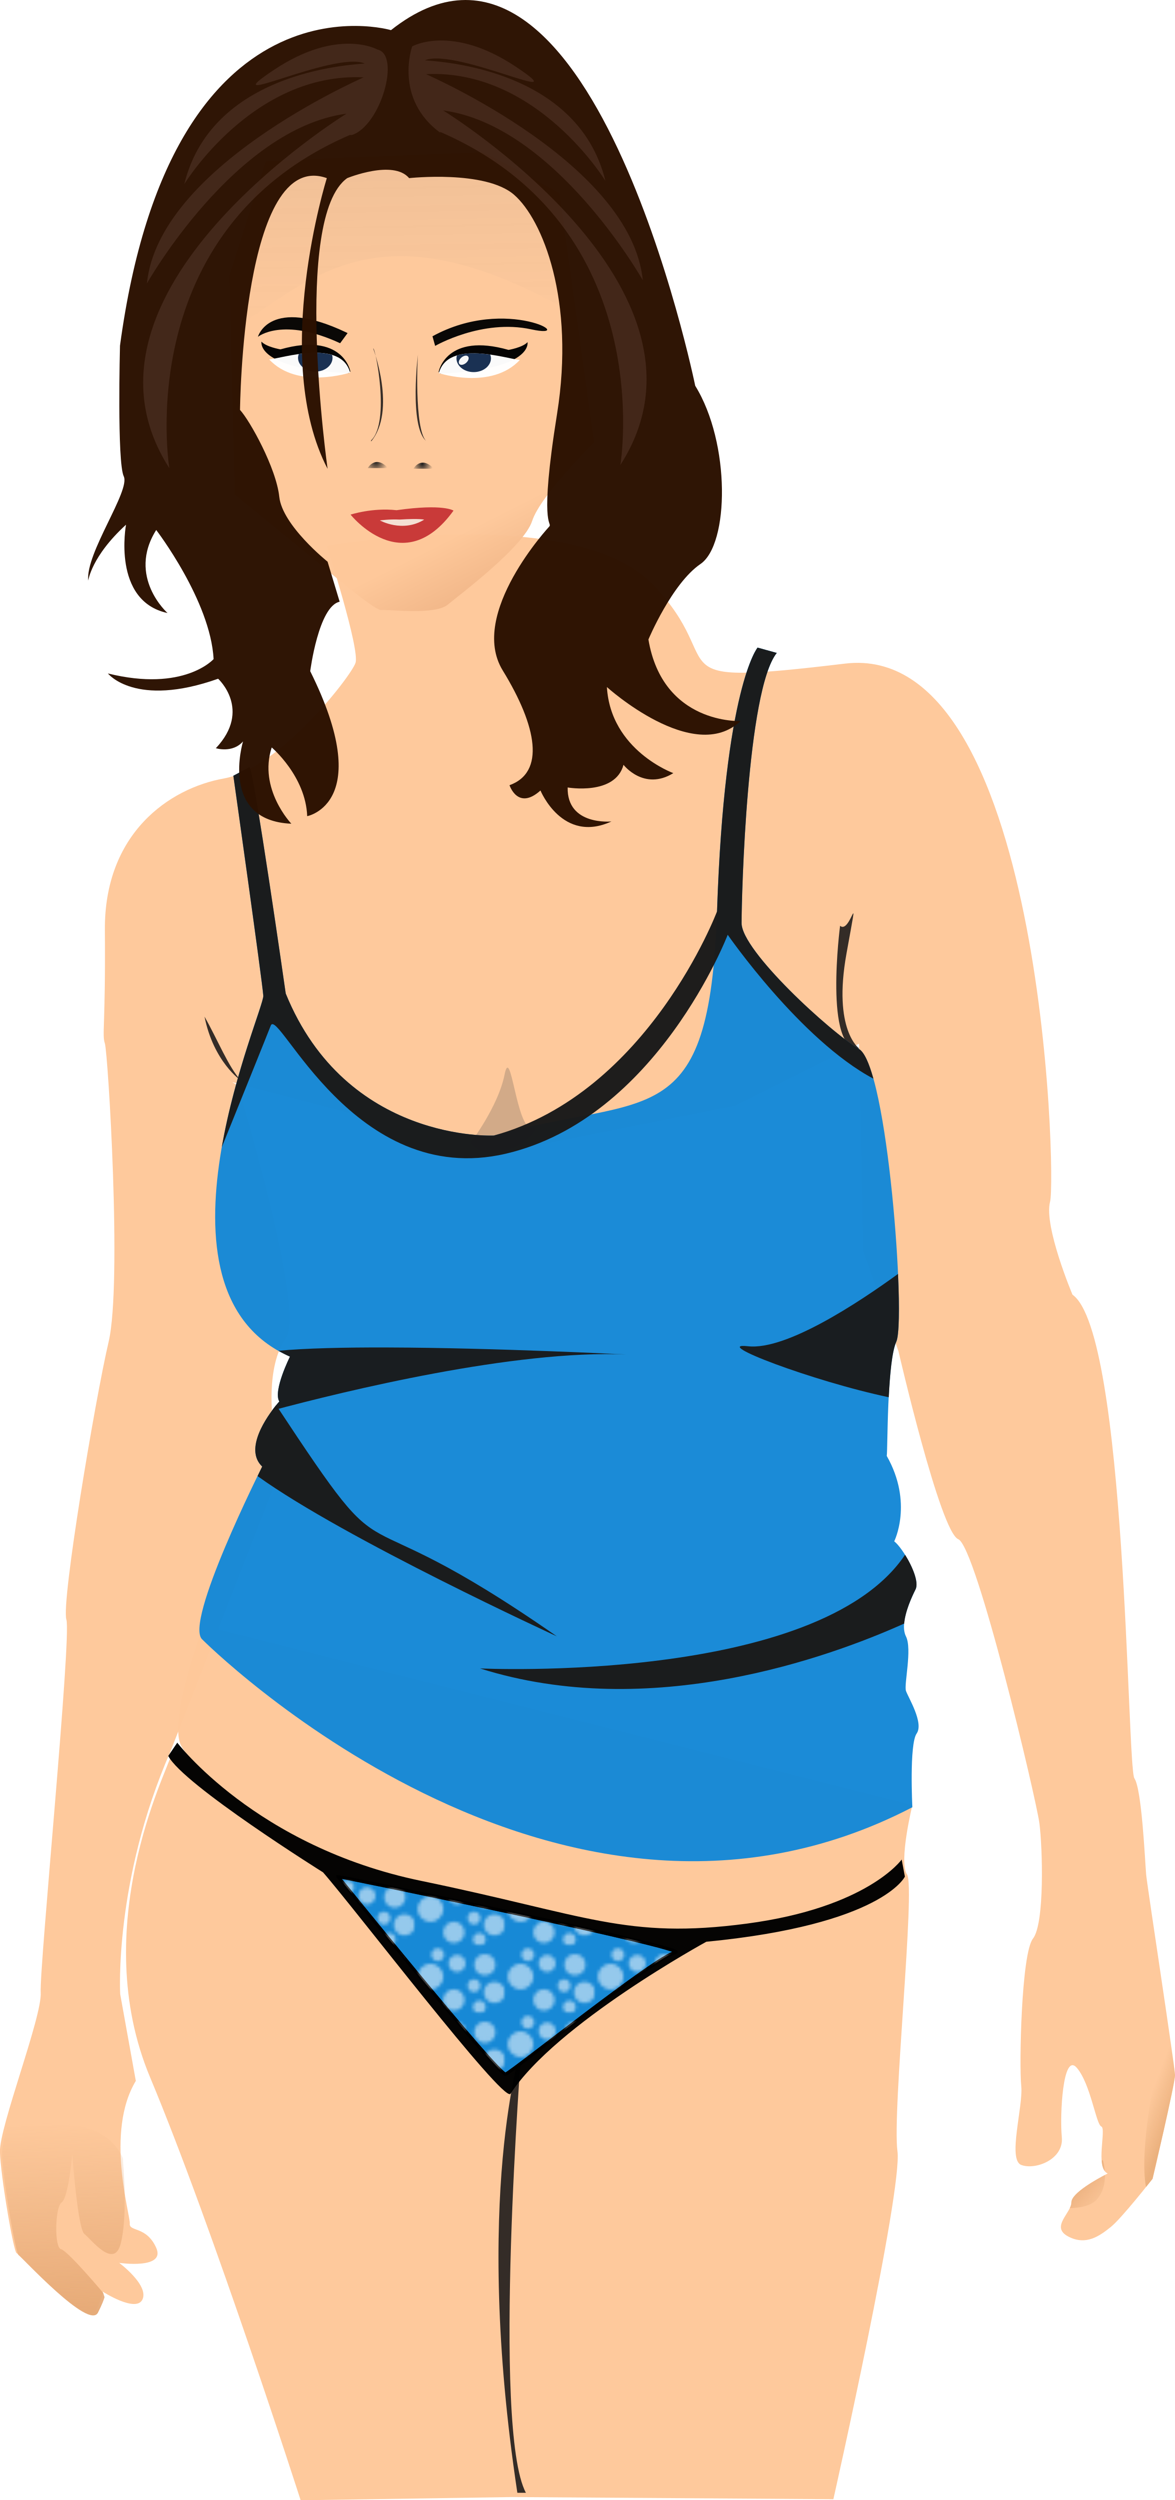 <?xml version="1.0" encoding="UTF-8"?>
<svg version="1.1" viewBox="0 0 220.64 469.38" xmlns="http://www.w3.org/2000/svg" xmlns:xlink="http://www.w3.org/1999/xlink">
<defs>
<linearGradient id="i" x1="318.97" x2="348.69" y1="342.37" y2="401.44" gradientTransform="matrix(.757 0 0 .757 -478.91 -153.03)" gradientUnits="userSpaceOnUse">
<stop stop-color="#fec89a" offset="0"/>
<stop stop-color="#d38d5f" offset="1"/>
</linearGradient>
<radialGradient id="b" cx="310.37" cy="309.36" r="3.167" gradientTransform="matrix(-.227 1.006 -.908 -.205 107.49 -166.24)" gradientUnits="userSpaceOnUse">
<stop stop-color="#1a1a1a" offset="0"/>
<stop stop-color="#1a1a1a" stop-opacity="0" offset="1"/>
</radialGradient>
<radialGradient id="a" cx="324.96" cy="309.46" r="3.167" gradientTransform="matrix(.016 .835 -.812 .016 13.111 -193.17)" gradientUnits="userSpaceOnUse">
<stop stop-color="#1a1a1a" offset="0"/>
<stop stop-color="#1a1a1a" stop-opacity="0" offset="1"/>
</radialGradient>
<linearGradient id="h" x1="219.63" x2="218.97" y1="886.48" y2="827.28" gradientTransform="matrix(.757 0 0 .757 -478.91 -153.03)" gradientUnits="userSpaceOnUse">
<stop stop-color="#e6aa77" offset="0"/>
<stop stop-color="#e6aa77" stop-opacity="0" offset="1"/>
</linearGradient>
<linearGradient id="g" x1="315.29" x2="316.23" y1="221.9" y2="271.12" gradientTransform="matrix(.757 0 0 .757 -478.91 -153.03)" gradientUnits="userSpaceOnUse">
<stop stop-color="#666" offset="0"/>
<stop stop-color="#666" stop-opacity="0" offset="1"/>
</linearGradient>
<pattern id="d" xlink:href="#c" patternTransform="matrix(.757 0 0 .757 -361.33 400.4)"/>
<pattern id="c" width="27.205" height="20.238" patternTransform="translate(-17.252 576.94)" patternUnits="userSpaceOnUse">
<g transform="translate(-310.2 -765.05)">
<path transform="matrix(.828 0 0 .828 64.74 79.441)" d="m306.22 838.87c0 2.657-2.154 4.811-4.811 4.811s-4.811-2.154-4.811-4.811 2.154-4.811 4.811-4.811 4.811 2.154 4.811 4.811z" fill="#fff" fill-opacity=".98"/>
<path transform="matrix(.69 0 0 .69 113.61 202.45)" d="m306.22 838.87c0 2.657-2.154 4.811-4.811 4.811s-4.811-2.154-4.811-4.811 2.154-4.811 4.811-4.811 4.811 2.154 4.811 4.811z" fill="#fff" fill-opacity=".98"/>
<path transform="matrix(.552 0 0 .552 156.18 306.87)" d="m306.22 838.87c0 2.657-2.154 4.811-4.811 4.811s-4.811-2.154-4.811-4.811 2.154-4.811 4.811-4.811 4.811 2.154 4.811 4.811z" fill="#fff" fill-opacity=".98"/>
<path transform="matrix(.414 0 0 .414 203.06 429.55)" d="m306.22 838.87c0 2.657-2.154 4.811-4.811 4.811s-4.811-2.154-4.811-4.811 2.154-4.811 4.811-4.811 4.811 2.154 4.811 4.811z" fill="#fff" fill-opacity=".98"/>
<path transform="matrix(.414 0 0 .414 191.78 419.92)" d="m306.22 838.87c0 2.657-2.154 4.811-4.811 4.811s-4.811-2.154-4.811-4.811 2.154-4.811 4.811-4.811 4.811 2.154 4.811 4.811z" fill="#fff" fill-opacity=".98"/>
<path transform="matrix(.414 0 0 .414 204.72 436.18)" d="m306.22 838.87c0 2.657-2.154 4.811-4.811 4.811s-4.811-2.154-4.811-4.811 2.154-4.811 4.811-4.811 4.811 2.154 4.811 4.811z" fill="#fff" fill-opacity=".98"/>
<path transform="matrix(.69 0 0 .69 123.23 191.5)" d="m306.22 838.87c0 2.657-2.154 4.811-4.811 4.811s-4.811-2.154-4.811-4.811 2.154-4.811 4.811-4.811 4.811 2.154 4.811 4.811z" fill="#fff" fill-opacity=".98"/>
<path transform="matrix(.69 0 0 .69 126.22 200.12)" d="m306.22 838.87c0 2.657-2.154 4.811-4.811 4.811s-4.811-2.154-4.811-4.811 2.154-4.811 4.811-4.811 4.811 2.154 4.811 4.811z" fill="#fff" fill-opacity=".98"/>
</g>
</pattern>
<linearGradient id="f" x1="556.7" x2="549.14" y1="827.42" y2="824.58" gradientTransform="matrix(.757 0 0 .757 -478.91 -153.03)" gradientUnits="userSpaceOnUse">
<stop stop-color="#ebb17e" offset="0"/>
<stop stop-color="#ebb17e" stop-opacity="0" offset="1"/>
</linearGradient>
<linearGradient id="e" x1="529.71" x2="536.94" y1="847.33" y2="853.78" gradientTransform="matrix(.757 0 0 .757 -478.91 -153.03)" gradientUnits="userSpaceOnUse">
<stop stop-color="#edb382" offset="0"/>
<stop stop-color="#edb382" stop-opacity="0" offset="1"/>
</linearGradient>
</defs>
<g transform="translate(-49.679 -77.673)">
<g transform="matrix(.798 0 0 .798 314.89 98.442)">
<path d="m-284.46 356.44s-8.793 23.112-5.024 28.639-2.01-1.005-2.763 2.261c-0.754 3.266-19.595 39.944-4.773 75.366s35.422 99.483 35.422 99.483l49.741-0.754 75.617 0.502s16.329-72.602 15.073-81.897c-1.256-9.295 4.271-62.051 2.261-65.066-2.01-3.015 1.256-16.329 1.256-16.329l-166.81-42.205z" fill="#fec89a" fill-rule="evenodd" opacity=".98"/>
<path d="m-255.44 102.39s7.816 24.336 6.75 27.534c-1.066 3.197-17.941 24.869-30.909 27.179-12.968 2.309-28.244 12.968-28.067 35.705 0.178 22.738-0.711 24.514 0 26.646 0.711 2.132 4.086 56.489 0.888 70.167s-11.191 61.285-9.948 65.371c1.244 4.086-6.395 82.069-6.04 87.753 0.355 5.684-9.77 31.62-9.592 37.482 0.178 5.862 3.197 23.448 3.908 23.804 0.711 0.355 16.52 17.764 18.652 13.501 2.132-4.263 1.599-4.441 1.599-4.441s7.994 5.152 9.415 1.776-5.507-8.527-5.507-8.527 11.014 1.599 8.704-3.553c-2.309-5.152-6.395-3.73-6.217-5.684 0.178-1.954-5.862-21.494 1.421-33.574l-3.678-20.421s-1.507-26.629 11.807-57.027l27.634-70.844-3.517-7.034s-1.758-12.561 3.015-19.344c4.773-6.783-11.305-59.539-11.305-59.539l-1.256-0.754 63.056 16.58 55.268-11.054 29.141-14.571 1.005 48.736 8.29 23.615s9.797 42.456 14.068 44.214 18.339 61.046 19.093 66.824c0.754 5.778 1.256 23.615-1.507 27.132-2.763 3.517-3.266 29.895-2.763 34.668 0.502 4.773-3.266 17.334 0 18.59 3.266 1.256 10.049-1.256 9.546-6.532-0.502-5.276 0.251-20.097 3.517-16.329 3.266 3.768 4.522 13.315 5.778 13.817 1.256 0.502-1.507 9.797 1.507 11.054 0 0-8.541 4.271-8.541 6.783s-5.024 5.778-0.754 8.039 7.537-0.251 10.049-2.261c2.512-2.01 9.797-11.305 9.797-11.305s5.276-22.358 5.276-24.368c0-2.01-6.532-44.466-6.783-47.229-0.251-2.763-1.005-20.097-2.763-22.61-1.758-2.512-1.758-104.76-14.571-113.8 0 0-6.783-16.078-5.276-21.856s-1.758-132.14-48.234-126.61-26.629 0.754-45.219-18.59-76.873-9.044-76.737-9.11z" fill="#fec89a" fill-rule="evenodd" opacity=".98"/>
<path d="m-130.14 220.66s-6.28-4.271-3.015-22.358 1.005-4.271-1.507-6.532c0 0-3.888 29.635 4.522 28.89z" fill="#2c2623" fill-opacity=".98" fill-rule="evenodd" opacity=".98"/>
<path d="m-275.69 228.16s-6.395-4.352-8.527-15.01c3.221 5.684 5.54 11.672 8.527 15.01z" fill="#2c2623" fill-opacity=".98" fill-rule="evenodd" opacity=".98"/>
<path d="m-278.35 38.794 1.244 51.515 20.428 16.698s12.435 10.658 14.033 10.481c1.599-0.178 12.612 1.244 15.632-1.244 3.02-2.487 17.941-13.678 19.895-19.718 1.954-6.04 14.566-18.474 14.566-18.474l-8.171-58.621s-16.876-9.592-18.297-9.592c-1.421 0-32.33 1.244-32.33 1.244l-18.474 0.888-8.527 26.823z" fill="url(#i)" fill-rule="evenodd" opacity=".98"/>
<path d="m-249.9 61.38c0-0.251-1.884-9.358-16.455-5.213 0 0-3.329-0.565-4.459-1.821 0 0-1.444 6.406 20.474 7.411" fill-rule="evenodd" opacity=".98"/>
<path d="m-229.13 61.506c0-0.251 1.884-9.358 16.455-5.213 0 0 3.329-0.565 4.459-1.821 0 0 1.444 6.406-20.474 7.411" fill-rule="evenodd" opacity=".98"/>
<path d="m-209.6 455.42s-11.556 35.171-1.005 105.01l2.01 1e-5c-8.039-15.073-1.005-105.01-1.005-105.01z" fill="#2c2623" fill-opacity=".98" fill-rule="evenodd" opacity=".98"/>
<path d="m-290.62 383.94-2.135 3.14c3.517 6.783 36.427 27.383 36.427 27.383 7.285 8.29 42.205 54.012 44.089 52.128 10.677-16.455 46.099-35.799 46.099-35.799 41.451-4.019 46.727-15.324 46.727-15.324l-0.754-4.019s-8.039 11.305-36.427 15.073c-28.388 3.768-37.683-2.01-76.622-10.049-38.939-8.039-57.529-32.658-57.529-32.658" fill-rule="evenodd" opacity=".98"/>
<path d="m-277.43 156.47s6.783 48.234 7.034 51.751c0.251 3.517-29.393 69.336 6.28 84.912 0 0-4.019 8.039-2.512 10.551 0 0-9.295 10.3-4.019 15.324 0 0-18.59 36.929-14.068 40.697 0 0 82.902 83.153 167.06 39.441 0 0-0.754-14.822 1.005-17.334 1.758-2.512-2.01-8.541-2.512-10.049-0.502-1.507 1.507-9.797 0-12.812-1.507-3.015 1.005-8.541 2.261-11.054 1.256-2.512-3.015-9.797-5.024-11.305 0 0 4.522-9.044-1.758-20.097 0.251-1.507 0-21.856 2.261-26.88 2.261-5.024-2.01-64.814-8.793-68.834-6.783-4.019-27.634-23.112-27.634-29.644 0-6.532 1.256-54.766 8.29-63.558l-4.522-1.256s-7.788 9.295-9.546 62.051-16.078 42.707-52.505 52.756c0 0-34.668 1.758-48.988-33.412 0 0-7.537-52.756-8.541-53.258l0.502-0.251-4.271 2.261z" fill="#1789d6" fill-rule="evenodd" opacity=".98"/>
<path d="m-225.63 94.102c-11.901 16.494-24.219 0.94-24.219 0.94s5.115-1.67 10.752-1.044h0.104c11.066-1.566 13.362 0.104 13.362 0.104z" fill="#c83737" fill-rule="evenodd" opacity=".98"/>
<path d="m-229.95 55.351s11.054-6.406 22.61-3.894-5.652-8.039-23.238 1.633l0.628 2.261z" fill-opacity=".98" fill-rule="evenodd" opacity=".98"/>
<path d="m-252.31 54.723c-13.566-6.28-19.344-1.507-19.344-1.507s2.638-9.672 20.851-1.005l0.251 0.126-1.758 2.387z" fill-opacity=".98" fill-rule="evenodd" opacity=".98"/>
<path d="m-229.07 61.757s12.391 4.056 19.048-3.103c-2.875-0.204-16.878-4.921-19.048 3.103z" fill="#fff" fill-rule="evenodd" opacity=".98"/>
<path d="m-221.36 57.092c-1.234 0.027-2.407 0.194-3.478 0.521-0.054 0.211-0.095 0.439-0.095 0.663 0 1.789 1.808 3.242 4.046 3.242s4.07-1.453 4.07-3.242c0-0.302-0.069-0.598-0.166-0.876-1.429-0.2-2.933-0.339-4.378-0.308z" fill="#162d50" fill-rule="evenodd" opacity=".98"/>
<path d="m-249.96 61.631s-12.391 4.056-19.048-3.103c2.875-0.204 16.878-4.921 19.048 3.103z" fill="#fff" fill-rule="evenodd" opacity=".98"/>
<path d="m-257.67 56.967c1.234 0.027 2.407 0.194 3.478 0.521 0.054 0.211 0.095 0.439 0.095 0.663 0 1.789-1.808 3.242-4.046 3.242s-4.07-1.453-4.07-3.242c0-0.302 0.069-0.598 0.166-0.876 1.429-0.2 2.933-0.339 4.378-0.308z" fill="#162d50" fill-rule="evenodd" opacity=".98"/>
<path d="m-245.81 84.101s1.776-3.236 4.796 0" fill="url(#b)" fill-rule="evenodd" opacity=".98"/>
<path d="m-235.06 84.248s1.776-3.236 4.796 0" fill="url(#a)" fill-rule="evenodd" opacity=".98"/>
<path d="m-244.52 55.979s5.527 14.571-0.502 21.856v-0.251c4.591-4.328 0.916-22.187 0.502-21.605z" fill="#302824" fill-opacity=".98" fill-rule="evenodd" opacity=".98"/>
<path d="m-233.97 57.109s-2.135 17.083 1.884 20.6c-2.807-2.891-2.01-20.272-1.884-20.6z" fill="#302824" fill-opacity=".98" fill-rule="evenodd" opacity=".98"/>
<path d="m-119.37 339.75c-20.502 30.55-100.02 26.739-100.02 26.739 40.065 12.652 82.104-2.599 99.81-10.554 0.242-2.868 1.771-6.24 2.674-8.045 0.828-1.656-0.717-5.358-2.461-8.14z" fill="#1a1a1a" fill-rule="evenodd" opacity=".98"/>
<path d="m-267.36 304.56c-2.043 2.522-7.674 10.258-3.289 14.434 0 0-0.444 0.929-1.089 2.248 20.539 14.801 70.421 37.695 70.421 37.695-52.24-36.33-36.531-9.684-66.043-54.378z" fill="#1a1a1a" fill-rule="evenodd" opacity=".98"/>
<path d="m-321.42 473.4c-3.342 0.054-6.559 0.48-9.252 0.97-0.732 2.788-1.222 5.081-1.183 6.365 0.178 5.862 3.194 23.45 3.904 23.805 0.711 0.355 16.538 17.751 18.67 13.488 0.973-1.947 1.371-3.005 1.538-3.62-0.132-0.429-0.308-0.994-0.308-0.994 1e-5 -2e-5 -8.34-9.938-9.938-10.293-1.599-0.355-1.433-9.961 0.166-11.027 1.599-1.066 2.485-11.358 2.485-11.358-1e-5 0 1.264 17.569 2.863 18.812 1.599 1.243 6.92 8.359 8.519 2.319 1.599-6.04 0.71-17.061 0.71-17.061h0.024c-0.089-0.996-0.147-2.032-0.189-3.076-2.977-6.772-10.689-8.448-18.008-8.329z" fill="url(#h)" fill-rule="evenodd" opacity=".98"/>
<path d="m-221.66 242.89s6.532-8.541 8.039-16.078 2.763 13.063 6.532 12.561c3.768-0.502-8.541 10.551-14.571 3.517z" fill="#4d4d4d" fill-rule="evenodd" opacity=".243"/>
<path d="m-154.08 126.33c1e-5 -1e-5 -7.778 9.289-9.536 62.044 0 0-16.081 42.696-52.508 52.745 0 0-34.663 1.758-48.982-33.412 0 0-7.537-52.739-8.542-53.242l-3.786 2.011c-1e-5 1e-5 6.8 48.234 7.052 51.751 0.121 1.687-6.645 17.701-9.773 35.636 5.016-12.411 10.5-25.977 11.524-28.609 1.758-4.522 19.604 38.437 55.277 30.147 35.673-8.29 52.248-51.514 52.248-51.514 0 1e-5 17.109 24.726 34.288 33.862-1.034-3.691-2.163-6.257-3.384-6.981-6.783-4.019-27.638-23.094-27.638-29.626-1e-5 -6.532 1.248-54.766 8.282-63.559l-4.52-1.254z" fill="#1a1a1a" fill-rule="evenodd" opacity=".98"/>
<path d="m-219.01 9.838c-1.421 0-32.347 1.254-32.347 1.254l-18.457 0.876-8.542 26.834 0.308 13.086c19.468-12.607 35.174-30.462 81.33-3.81l-3.999-28.656c1e-5 0-16.87-9.584-18.291-9.584z" fill="url(#g)" fill-rule="evenodd" opacity=".08"/>
<path d="m-304.11 55.315s-0.711 27.356 0.888 30.731c1.599 3.375-9.06 18.119-8.349 24.514 0 0 0.711-5.684 8.882-13.145 0 0-3.375 17.941 9.77 20.784 0 0-9.592-8.527-2.665-19.54 0 0 12.79 16.698 13.501 30.376 0 0-6.928 7.816-24.869 3.375 0 0 6.395 8.171 25.935 1.244 0 0 7.994 7.283-0.533 16.343 0 0 3.908 1.244 6.395-1.599 0 0-5.684 18.652 11.369 19.363 0 0-7.816-8.171-4.619-17.941 0 0 7.994 6.75 8.349 16.165 0 0 16.165-3.02 0.711-34.107 0 0 1.954-15.277 6.928-16.343l-2.842-9.415s-10.658-8.527-11.369-15.277-6.928-17.941-9.237-20.428c0 0 0.533-61.641 20.428-54.535 0 0-13.323 42.456 0.178 68.391 0 0-8.349-59.154 4.619-68.391 0 0 10.836-4.441 14.566 0 0 0 17.941-1.954 24.692 3.908 6.75 5.862 14.389 24.869 10.125 51.515-4.263 26.646-1.244 25.402-1.776 26.468 0 0-19.185 20.606-11.014 33.929 8.171 13.323 9.948 23.981 1.599 27.001 0 0 1.954 6.04 7.283 1.244 0 0 5.152 12.612 16.698 7.283 0 0-10.481 1.066-10.303-7.994 0 0 11.191 1.954 13.145-5.329 0 0 4.796 6.217 11.724 1.954 0 0-14.744-5.329-15.632-20.251 0 0 20.428 18.474 31.442 7.994 0 0-18.297 0.888-21.672-19.185 0 0 5.507-13.145 12.257-17.764 6.75-4.619 7.106-28.422-1.244-41.923 0 0-24.692-120.79-71.588-83.668 0 0-51.693-15.277-63.772 74.253z" fill="#2b1100" fill-rule="evenodd" opacity=".98"/>
<path d="m-232.53 96.227c-5.12 3.158-10.421 0.18-10.421 0.18s2.201-0.32 4.626-0.2h0.045c4.761-0.3 5.749 0.02 5.749 0.02z" fill="#f4e3d7" fill-rule="evenodd" opacity=".98"/>
<path d="m-252.81 415.47s37.934 46.978 39.441 46.475c1.507-0.502 35.673-27.885 39.944-28.639 4.271-0.754-78.38-17.837-79.385-17.837z" fill="#1789d6" fill-rule="evenodd" stroke="#000" stroke-width=".757px"/>
<path d="m-252.81 415.47s37.934 46.978 39.441 46.475c1.507-0.502 35.673-27.885 39.944-28.639 4.271-0.754-78.38-17.837-79.385-17.837z" fill="url(#d)" fill-rule="evenodd" opacity=".554" stroke="#000" stroke-width=".757px"/>
<path d="m-241.26 290.98c-9.979-0.029-19.191 0.176-25.58 0.781 0.866 0.489 1.763 0.954 2.721 1.372-1e-5 -1e-5 -4.016 8.041-2.508 10.554 0 0-0.755 0.831-1.704 2.13 17.254-4.619 57.128-14.337 83.341-13.18 1e-5 1e-5 -30.609-1.583-56.271-1.656z" fill="#191919" fill-opacity=".98" fill-rule="evenodd" opacity=".98"/>
<path d="m-56.899 454.2c-1.403 0.851-2.527 1.894-2.769 3.1-0.636 3.179-4.704 22.559-3.005 31.188 0.895-1.115 1.538-1.917 1.538-1.917 2.3e-5 1e-5 5.277-22.363 5.277-24.373 0-0.508-0.414-3.619-1.041-7.998z" fill="url(#f)" fill-rule="evenodd" opacity=".98"/>
<path d="m-72.825 482.17-0.284 0.095c0.077 1.024 0.289 1.908 0.734 2.485-0.119-1.491-0.45-2.579-0.45-2.579zm0.497 3.478c-1.593 0.829-7.903 4.227-7.903 6.436 0 0.436-0.151 0.9-0.379 1.372 2.458-0.051 4.997-0.514 6.365-2.035 1.546-1.717 1.933-3.943 1.917-5.774z" fill="url(#e)" fill-rule="evenodd" opacity=".98"/>
<path d="m-121.03 273.68c-9.363 6.801-26.316 18.01-35.282 17.014-9.003-1 15.075 8.19 33.105 11.997 0.274-5.387 0.751-10.811 1.775-13.086 0.666-1.481 0.768-7.762 0.402-15.925z" fill="#191919" fill-opacity=".98" fill-rule="evenodd" opacity=".98"/>
<path transform="matrix(.642 .71 -.877 .767 -195.03 -395.73)" d="m338.9 279.6c0 0.641-0.39 1.161-0.871 1.161s-0.871-0.52-0.871-1.161c0-0.641 0.39-1.161 0.871-1.161s0.871 0.52 0.871 1.161z" fill="#fff" fill-opacity=".98" opacity=".98"/>
<path d="m-243.51-14.362s-9.295-5.276-24.368 4.773 14.068-4.522 21.354-1.507c-0.502 0.251-35.673 0.754-42.456 28.388 0 0 16.078-26.378 42.205-25.122-1.005 0.502-48.234 21.102-50.997 48.485 0 0 20.6-36.427 46.978-39.944 0 0-68.331 41.953-41.702 83.405 0 0-9.295-56.022 42.456-78.38h0.502c6.801-2.211 11.513-18.851 6.029-20.097z" fill="#ffd5d5" fill-rule="evenodd" opacity=".099"/>
<path d="m-235.35-15.116s9.295-5.276 24.368 4.773-14.068-4.522-21.354-1.507c0.502 0.251 35.673 0.754 42.456 28.388 0 0-16.078-26.378-42.205-25.122 1.005 0.502 48.234 21.102 50.997 48.485 0 0-20.6-36.427-46.978-39.944 0 0 68.331 41.953 41.702 83.405 0 0 9.295-56.022-42.456-78.38l0.131 0.251c-11.054-8.039-6.662-20.349-6.662-20.349z" fill="#ffd5d5" fill-rule="evenodd" opacity=".098"/>
</g>
</g>
</svg>
